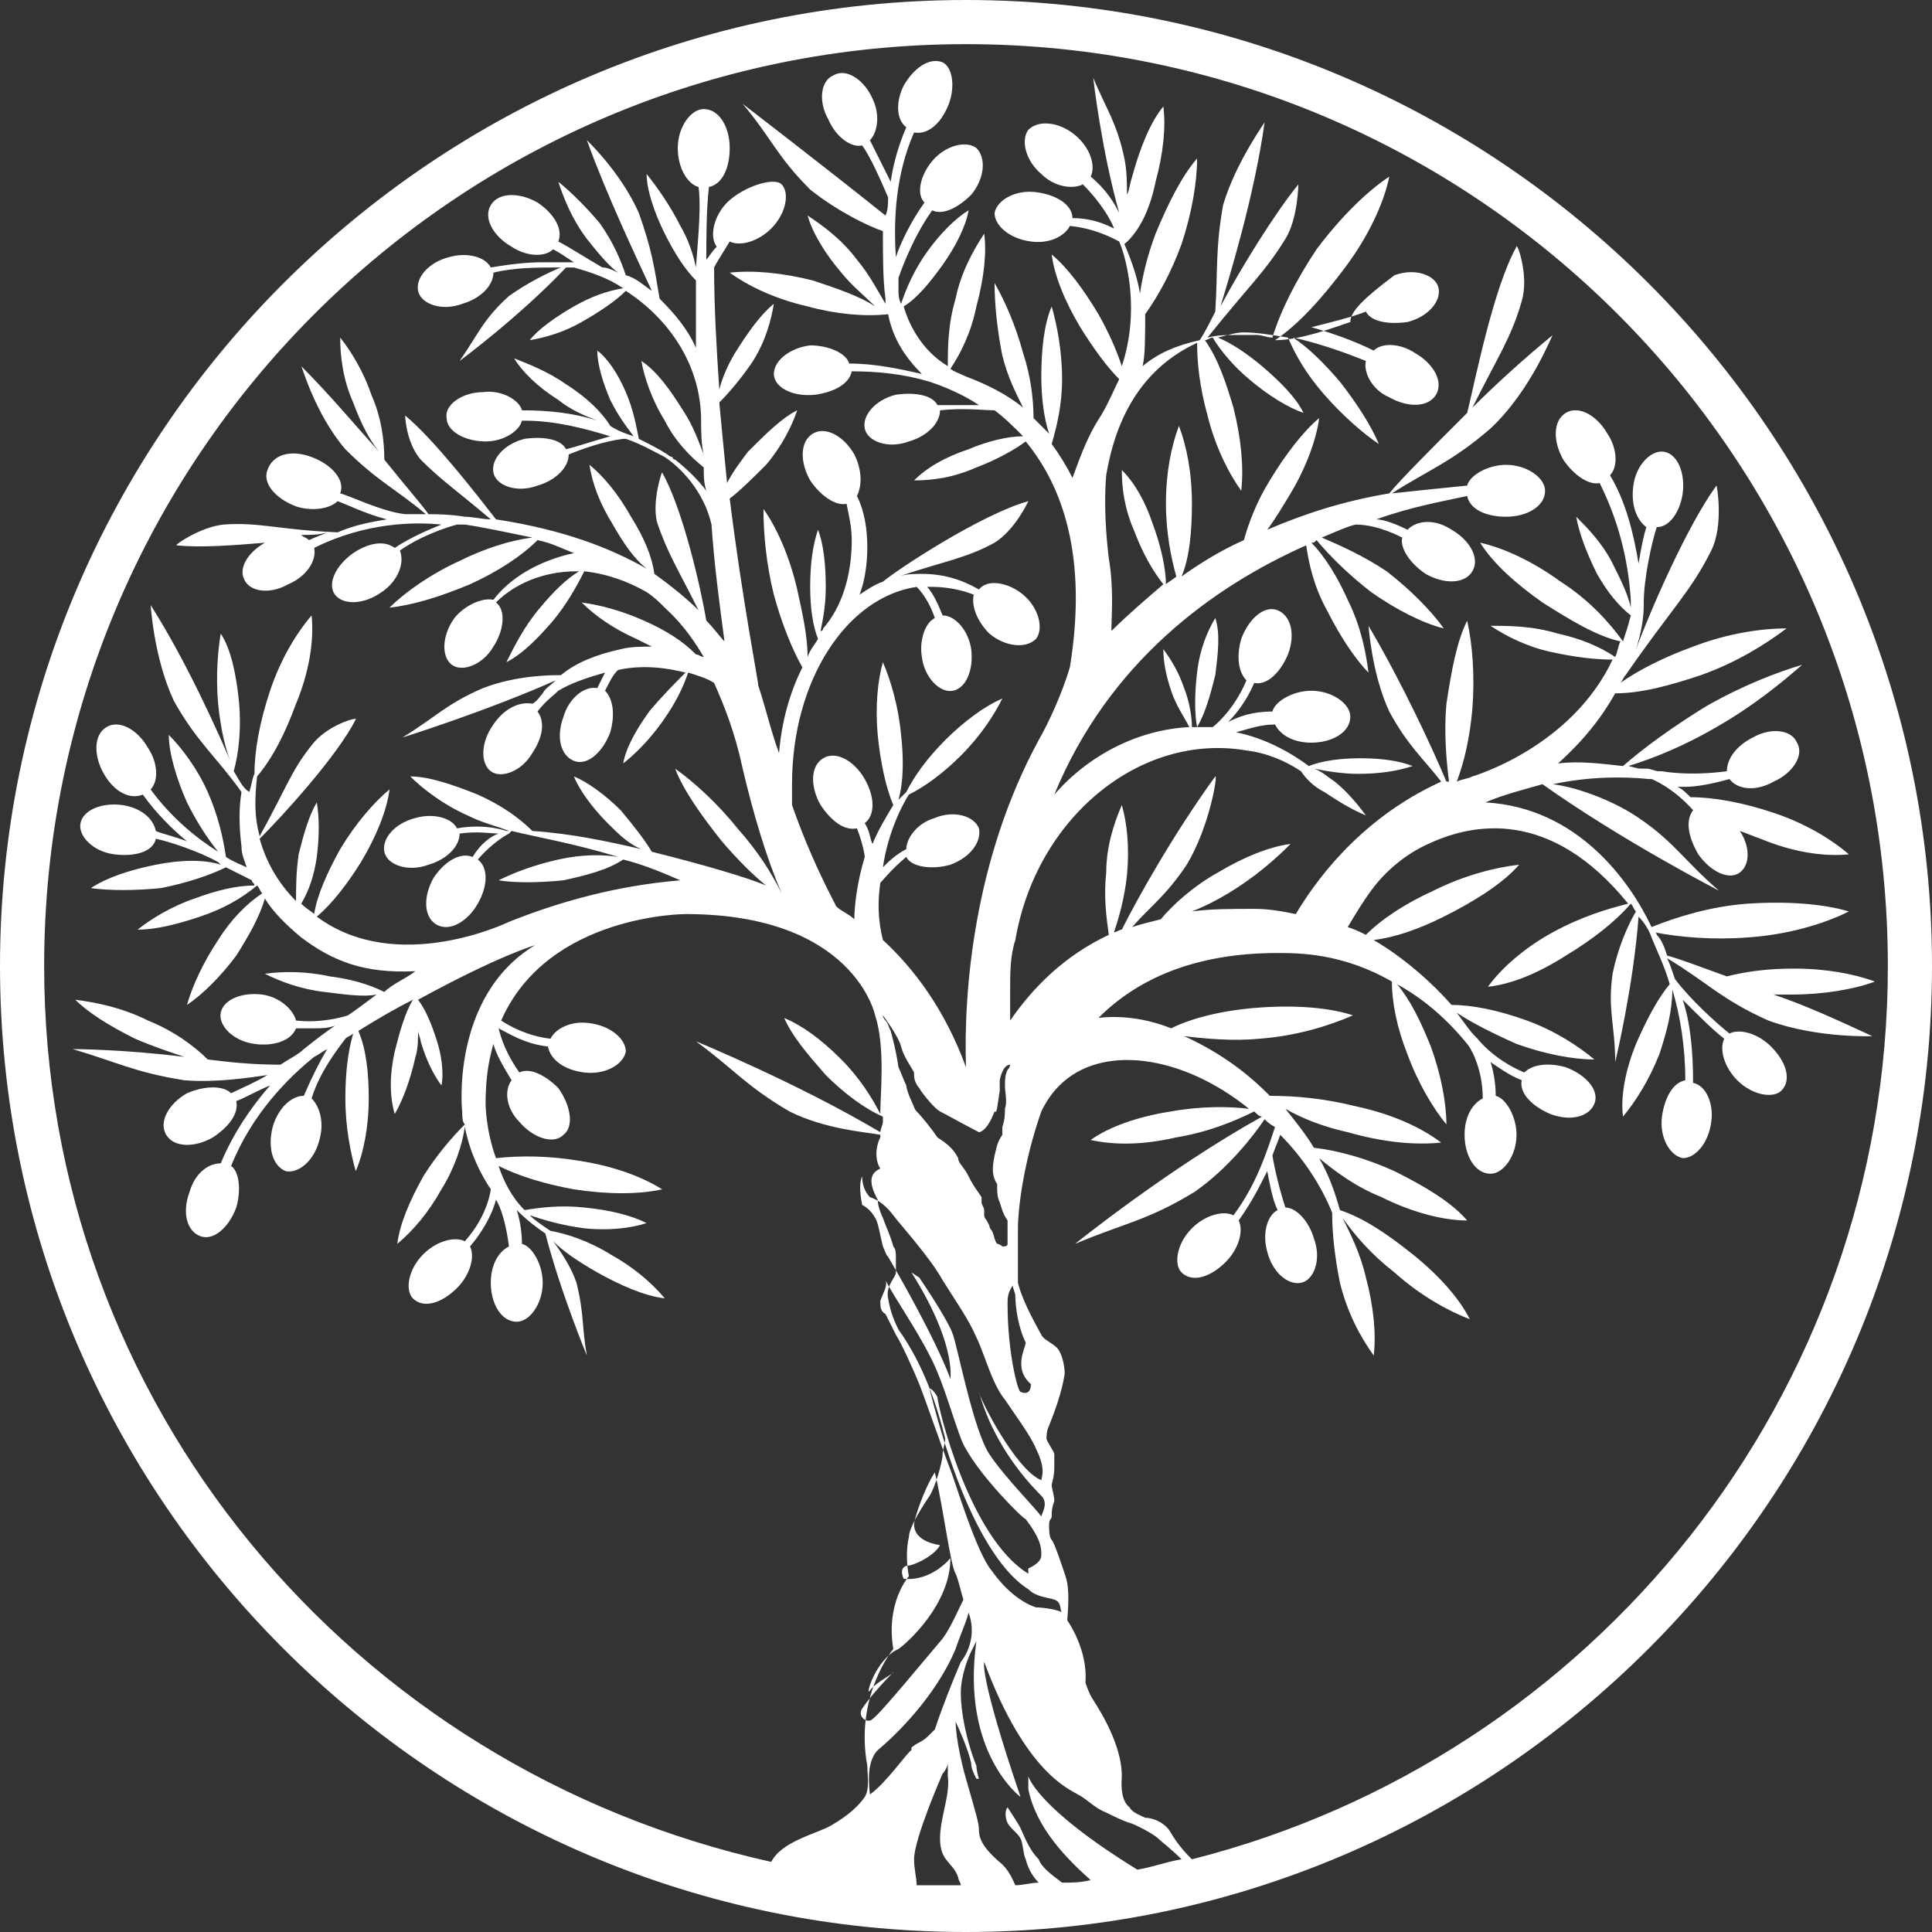 <svg width="100" height="100" viewBox="0 0 100 100" fill="none" xmlns="http://www.w3.org/2000/svg">
<rect x="0" y="0" width="100" height="100" fill="#333333" stroke="none"/>
<path d="M16.936 27.554C16.667 27.688 16.263 27.823 15.995 27.957C15.86 27.823 15.726 27.823 15.591 27.688C16.129 27.688 16.532 27.688 16.936 27.554ZM61.694 96.237C61.425 95.968 61.022 95.564 60.618 94.892C60.349 94.355 59.677 94.086 59.274 94.086C59.005 93.952 58.602 93.817 58.468 93.548C57.93 93.145 58.065 92.07 58.065 91.936C58.065 90.054 56.586 88.038 56.452 87.769C56.317 87.5 56.183 87.097 56.183 87.097C56.317 85.35 55.242 83.871 55.242 83.871C55.376 82.258 55.242 81.855 55.108 81.452C54.973 81.048 54.57 79.839 54.435 79.704C54.301 79.57 54.301 79.167 54.301 78.898C54.301 78.629 54.435 78.629 54.435 78.495C54.435 78.226 54.435 78.091 54.57 77.688C54.57 77.419 54.435 77.016 54.435 76.882C54.435 76.747 54.57 76.478 54.57 75.941C54.57 75.672 54.57 75.403 54.57 75.269C54.57 75.134 54.167 74.597 54.167 74.462C54.167 74.328 54.167 74.059 54.301 73.79C54.57 73.118 54.973 72.043 55.108 71.102C55.108 70.699 54.973 70.027 54.704 69.758C54.435 69.489 54.032 69.355 53.898 69.086C53.763 68.817 52.957 67.473 52.688 66.398V66.263C52.688 65.86 52.688 65.188 52.688 65.054C52.688 64.919 52.688 64.247 52.688 64.247C52.688 64.247 52.688 63.978 52.688 63.575C52.688 62.634 52.957 60.215 53.898 57.527C54.167 56.989 54.435 56.586 54.839 56.183C56.989 54.032 61.156 54.57 64.65 57.392C63.575 57.258 62.097 57.258 60.618 57.527C58.871 57.796 57.392 58.333 56.452 59.005C57.661 59.274 59.14 59.274 60.887 58.871C62.5 58.602 63.844 58.065 64.919 57.527C65.054 57.661 65.188 57.796 65.323 57.796C60.484 60.484 55.645 64.382 55.645 64.382C58.199 63.306 59.409 63.172 61.828 61.694C63.575 60.484 64.919 58.737 65.457 57.93C65.591 58.065 65.726 58.199 65.995 58.333C65.591 59.543 65.054 61.29 63.844 62.903C63.306 62.634 62.366 62.903 61.694 63.575C60.887 64.382 60.753 65.457 61.156 65.86C61.694 66.398 62.634 66.129 63.441 65.323C64.113 64.65 64.382 63.71 64.113 63.172C64.785 62.231 65.188 61.425 65.591 60.618C65.726 61.29 65.86 62.097 66.129 62.634C65.591 62.903 65.323 63.844 65.591 64.785C65.86 65.86 66.667 66.532 67.339 66.398C68.011 66.263 68.414 65.188 68.011 64.113C67.742 63.172 67.07 62.5 66.532 62.5C66.263 61.694 65.995 60.618 65.86 59.812C65.995 59.409 66.129 59.14 66.263 58.737C67.473 59.946 68.414 61.425 68.952 62.769C68.952 63.844 69.086 65.054 69.355 66.398C69.758 68.011 70.43 69.22 71.102 70.161C71.237 69.086 71.102 67.608 70.699 66.129C70.43 64.919 69.892 63.844 69.489 63.038C70.161 63.978 70.968 64.919 72.177 65.86C73.522 67.07 75 67.876 76.075 68.28C75.538 67.204 74.462 65.995 73.118 64.919C71.774 63.844 70.564 63.038 69.355 62.634C69.086 61.694 68.817 60.887 68.28 59.946C69.086 60.618 70.161 61.425 71.505 61.962C73.118 62.769 74.731 63.172 75.941 63.172C75.134 62.231 73.79 61.425 72.177 60.618C70.699 59.946 69.22 59.543 68.011 59.409C67.608 58.737 67.07 58.065 66.532 57.392C67.473 57.93 68.548 58.333 69.758 58.602C71.64 59.14 73.253 59.274 74.597 59.14C73.522 58.333 72.043 57.661 70.161 57.258C68.548 56.855 67.07 56.72 65.726 56.72L65.591 56.586C64.247 55.242 62.769 54.301 61.29 53.629C62.366 53.763 63.844 53.898 65.188 53.763C67.07 53.629 68.817 53.091 70.027 52.554C68.817 52.151 67.07 52.016 65.188 52.151C63.306 52.285 61.694 52.688 60.618 53.226C59.274 52.688 57.93 52.554 56.855 52.688C58.871 50.672 61.828 49.328 66.129 49.328C67.204 49.328 69.489 49.328 72.043 50.806C72.043 51.882 72.312 53.226 72.85 54.57C73.387 56.048 74.194 57.392 74.866 58.199C74.866 57.124 74.597 55.645 74.059 54.167C73.522 52.823 72.984 51.747 72.312 50.941C73.522 51.613 74.731 52.554 75.941 54.032C76.075 54.167 76.747 55.242 76.747 56.855C76.21 57.124 75.806 57.796 75.806 58.737C75.806 59.812 76.344 60.753 77.15 60.753C77.823 60.753 78.495 59.812 78.495 58.737C78.495 57.796 77.957 56.855 77.419 56.72C77.419 56.048 77.285 55.376 77.15 54.973C77.554 55.242 78.091 55.645 78.763 55.914C78.629 56.586 79.301 57.258 80.242 57.661C81.317 58.065 82.258 57.796 82.527 57.124C82.796 56.452 82.124 55.645 81.048 55.242C80.108 54.973 79.301 55.108 78.898 55.511C77.285 54.839 76.478 53.763 76.478 53.763C76.478 53.763 76.478 53.763 76.344 53.629C76.075 53.36 75.806 52.957 75.403 52.419C76.21 52.957 77.285 53.495 78.495 54.032C79.973 54.57 81.452 54.839 82.527 54.839C81.72 54.167 80.511 53.36 79.032 52.823C77.554 52.285 76.21 52.016 75.134 52.016C74.194 50.941 72.715 49.597 71.102 48.656C72.177 48.522 73.387 48.118 74.731 47.446C76.344 46.64 77.823 45.699 78.629 44.758C77.419 44.892 75.806 45.296 74.194 46.102C72.715 46.774 71.505 47.581 70.699 48.387C70.43 48.253 70.161 48.118 69.758 47.984C70.161 47.312 70.564 46.64 70.968 46.102C71.64 45.161 72.715 44.22 73.925 43.683C76.21 42.608 80.242 41.801 84.274 46.774C83.199 47.043 81.855 47.446 80.376 48.253C78.898 49.059 77.688 50.134 77.016 51.075C78.226 50.941 79.57 50.403 81.048 49.462C82.392 48.656 83.602 47.715 84.409 46.774C84.543 46.909 84.543 47.043 84.677 47.177C84.274 47.849 83.737 49.059 83.468 50.403C83.199 52.285 83.602 53.091 83.602 54.973C83.602 54.973 84.543 51.075 84.812 47.446C85.081 47.715 85.35 48.118 85.484 48.522C85.753 49.194 86.156 50 86.425 50.941C85.753 51.747 85.215 52.823 84.677 54.032C84.14 55.376 83.871 56.72 84.005 57.796C84.677 56.989 85.35 55.914 85.887 54.57C86.29 53.36 86.559 52.285 86.559 51.21C86.962 52.554 87.231 54.167 87.231 55.914C86.559 56.048 86.156 56.855 86.022 57.796C85.887 58.871 86.425 59.812 87.097 59.946C87.769 59.946 88.441 59.14 88.575 58.065C88.71 57.124 88.306 56.183 87.634 56.048C87.634 54.435 87.5 52.957 87.097 51.747C87.903 52.554 88.71 53.36 89.247 53.763C88.978 54.301 89.247 55.242 89.919 55.914C90.726 56.72 91.801 56.855 92.204 56.452C92.742 55.914 92.473 54.973 91.667 54.167C90.995 53.495 90.054 53.226 89.516 53.495C88.844 52.957 87.5 51.747 86.694 50.672C86.559 50.269 86.425 49.866 86.29 49.597C88.306 50.806 89.113 51.747 91.532 52.823C94.086 53.763 97.043 53.629 96.909 53.629C95.161 52.823 93.414 52.016 91.801 51.478C92.07 51.478 92.473 51.478 92.742 51.478C94.355 51.478 95.968 51.21 97.043 50.806C95.968 50.403 94.489 50.134 92.876 50.134C91.532 50.134 90.457 50.269 89.382 50.538C87.903 50 86.828 49.597 86.29 49.462C86.156 49.059 86.022 48.656 85.753 48.387C85.753 48.387 85.753 48.253 85.618 48.253C86.962 48.522 88.71 48.656 90.457 48.522C92.473 48.387 94.355 47.849 95.699 47.177C94.355 46.774 92.473 46.64 90.457 46.774C88.575 46.909 86.828 47.446 85.484 47.984C84.409 45.699 81.72 41.801 76.882 41.532C77.823 41.129 78.898 40.86 79.839 40.591C84.005 43.548 88.978 46.102 88.978 46.102C87.097 44.489 86.559 43.414 84.409 42.07C83.064 41.263 81.452 40.726 80.376 40.591C82.258 40.188 84.005 40.188 85.35 40.323C85.35 40.323 85.35 40.323 85.484 40.323C85.484 40.323 86.559 40.726 87.634 41.935C87.231 42.473 87.366 43.28 87.903 44.22C88.575 45.161 89.516 45.565 90.054 45.161C90.591 44.758 90.591 43.817 90.054 43.011C90.457 43.145 90.726 43.28 91.129 43.414C92.742 44.086 94.355 44.355 95.699 44.22C94.758 43.414 93.414 42.608 91.801 42.07C90.188 41.532 88.71 41.263 87.5 41.263C87.231 40.995 87.097 40.86 86.828 40.726C86.962 40.726 87.097 40.726 87.231 40.726C87.769 40.726 88.575 40.591 89.516 40.323C89.919 40.86 90.86 40.995 91.801 40.457C92.742 40.054 93.414 39.113 93.011 38.441C92.742 37.769 91.667 37.634 90.726 38.172C89.919 38.575 89.382 39.247 89.382 39.919C87.366 40.188 86.022 39.919 86.022 39.919H85.887C85.618 39.919 85.484 39.785 85.215 39.785C85.215 39.785 85.215 39.785 85.081 39.785C85.081 39.785 85.081 39.785 84.946 39.785C84.677 39.785 84.409 39.651 84.274 39.651C85.618 39.247 87.231 38.575 88.844 37.634C90.726 36.559 92.204 35.349 93.28 34.409C91.936 34.812 90.188 35.484 88.306 36.559C86.559 37.634 85.081 38.71 84.005 39.651C82.796 39.516 81.72 39.382 80.645 39.516C81.989 38.306 82.93 37.097 83.602 35.887C84.946 35.887 86.425 35.484 88.038 34.946C89.919 34.274 91.398 33.333 92.473 32.527C91.129 32.527 89.382 32.796 87.634 33.468C86.156 34.005 84.812 34.677 83.871 35.349C84.005 35.215 84.005 35.081 84.14 34.946C86.559 31.452 87.5 30.645 88.575 28.495C89.247 27.151 88.844 25 88.844 25.134C87.366 27.151 85.484 31.452 84.677 33.602C84.946 32.796 85.081 31.989 85.081 31.317C85.081 31.317 85.081 31.317 85.081 31.183C85.081 29.973 85.484 28.091 85.753 27.285C86.425 27.285 86.962 26.479 87.097 25.538C87.231 24.462 86.828 23.521 86.156 23.387C85.484 23.253 84.677 24.059 84.543 25.134C84.409 26.075 84.677 26.882 85.215 27.285C85.081 27.688 84.946 28.36 84.812 29.167C84.543 27.554 84.14 25.941 83.333 24.597C83.737 24.194 83.737 23.253 83.199 22.446C82.661 21.505 81.72 20.968 81.048 21.371C80.376 21.774 80.376 22.849 80.914 23.79C81.452 24.597 82.258 25.134 82.796 25C83.737 26.882 84.274 28.898 84.409 31.048V31.183C84.409 31.317 84.409 31.317 84.409 31.452C84.274 30.78 83.871 29.973 83.468 29.167C82.93 28.091 82.124 27.285 81.586 26.747C81.72 27.554 82.124 28.629 82.661 29.704C83.199 30.645 83.737 31.317 84.409 31.855C84.274 32.392 84.14 32.796 84.005 33.199C83.333 32.258 82.258 31.048 80.78 30.108C79.301 29.032 77.823 28.36 76.613 28.091C77.285 29.167 78.495 30.242 79.839 31.183C81.317 32.124 82.661 32.93 83.871 33.199C83.737 33.468 83.737 33.737 83.602 34.005C82.796 33.468 81.855 33.065 80.645 32.796C79.301 32.392 78.091 32.392 77.15 32.392C77.957 32.93 79.032 33.468 80.242 33.737C81.452 34.005 82.527 34.14 83.468 34.14C81.317 38.71 76.21 40.188 76.21 40.188C75.941 40.323 75.672 40.323 75.403 40.457C75.806 39.382 76.075 38.172 76.21 36.694C76.344 34.946 76.21 33.333 75.941 32.124C75.403 33.199 75.134 34.677 74.866 36.425C74.731 37.903 74.866 39.382 75 40.457H74.866C74.194 38.844 72.581 35.349 70.833 32.392C70.833 32.258 70.968 34.812 71.909 36.828C72.85 38.575 73.656 39.247 74.597 40.457C70.161 42.473 67.876 45.968 67.07 47.312C66.398 47.177 65.726 47.043 64.919 47.043C63.71 47.043 62.634 47.043 61.694 47.177C62.366 46.909 62.903 46.64 63.575 46.237C64.919 45.43 65.995 44.489 66.801 43.683C65.726 43.817 64.382 44.355 63.038 45.161C61.828 45.833 60.753 46.774 60.081 47.581C59.543 47.715 59.005 47.849 58.602 47.984C59.543 46.909 60.349 46.371 61.425 44.758C62.634 42.742 63.038 40.054 62.903 40.188C60.753 43.145 58.871 46.505 58.065 48.118C57.93 48.118 57.796 48.253 57.661 48.253C57.93 47.446 58.199 46.505 58.333 45.296C58.468 43.817 58.333 42.608 58.065 41.667C57.661 42.608 57.258 43.817 57.258 45.161C57.124 46.371 57.258 47.446 57.392 48.387C55.108 49.462 53.495 51.075 52.285 52.823C52.285 52.285 52.285 51.747 52.285 51.21C52.285 50.403 52.285 49.462 52.554 48.656C53.629 42.339 59.005 37.903 64.516 38.844C65.591 38.978 66.532 39.382 67.339 39.919C67.608 40.323 68.011 40.726 68.548 40.995C69.355 41.532 70.027 41.935 70.699 42.204C70.296 41.667 69.758 40.995 69.086 40.457C68.683 40.188 68.414 39.919 68.011 39.785C68.683 39.919 69.489 40.054 70.296 40.054C71.371 40.054 72.312 39.919 73.118 39.651C72.446 39.382 71.505 39.247 70.43 39.247C69.355 39.247 68.414 39.382 67.742 39.651C66.667 38.844 65.323 38.172 63.978 37.903C64.516 37.769 65.188 37.5 65.995 37.5C66.263 38.038 66.936 38.441 67.876 38.441C68.952 38.441 69.892 37.903 69.892 37.097C69.892 36.425 68.952 35.753 67.876 35.753C66.936 35.753 65.995 36.29 65.86 36.828C64.785 36.828 64.113 37.097 63.575 37.366C63.978 36.962 64.516 36.29 64.919 35.349C65.591 35.484 66.263 34.812 66.667 33.871C67.07 32.796 66.801 31.855 66.129 31.586C65.457 31.317 64.65 31.989 64.247 33.065C63.978 34.005 64.113 34.812 64.516 35.215C63.844 36.828 62.769 37.634 62.769 37.634C62.5 37.634 62.231 37.634 61.962 37.634C62.366 36.962 62.634 36.022 62.903 34.946C63.038 33.871 63.172 32.796 62.903 31.989C62.5 32.661 62.097 33.602 61.962 34.812C61.828 35.887 61.828 36.962 61.962 37.634C61.828 37.634 61.828 37.634 61.694 37.634C61.694 37.097 61.559 36.29 61.29 35.618C61.022 34.812 60.618 34.14 60.215 33.602C60.215 34.274 60.349 34.946 60.618 35.753C60.887 36.559 61.29 37.097 61.559 37.634C58.871 37.769 56.317 39.113 54.57 41.129C57.392 34.274 62.769 30.376 67.608 28.226C67.742 29.167 68.011 30.376 68.683 31.586C69.355 32.93 70.161 34.14 70.833 34.812C70.699 33.737 70.43 32.392 69.758 31.048C69.22 29.839 68.548 28.763 67.876 28.091C68.011 28.091 68.011 28.091 68.145 27.957C68.817 28.763 69.758 29.704 70.968 30.645C72.312 31.586 73.656 32.258 74.731 32.527C74.059 31.586 72.984 30.511 71.774 29.57C70.564 28.763 69.355 28.226 68.414 27.823C69.086 27.554 69.624 27.285 70.161 27.151C70.699 27.151 71.505 27.285 72.581 27.823C72.446 28.36 72.984 29.167 73.79 29.704C74.731 30.242 75.806 30.242 76.21 29.57C76.613 28.898 76.075 27.957 75.134 27.419C74.328 26.882 73.387 26.882 72.85 27.419C72.312 27.151 71.64 26.882 71.237 26.882C73.118 26.21 74.731 25.941 75.941 25.672C76.075 26.344 76.882 26.747 77.957 26.747C79.032 26.747 79.973 26.21 79.973 25.403C79.973 24.731 79.032 24.059 77.957 24.059C77.016 24.059 76.075 24.597 75.941 25.134C74.597 25.269 73.253 25.403 72.043 25.538C73.925 24.328 75.134 23.925 77.15 22.177C79.301 20.161 80.376 17.204 80.376 17.339C78.898 18.548 77.419 19.892 76.21 21.102C77.554 18.414 78.226 17.473 78.763 15.591C79.167 14.247 78.495 12.5 78.495 12.769C77.285 14.919 76.344 19.758 75.941 21.371C74.059 23.253 72.446 24.866 71.909 25.538C69.489 25.941 67.473 26.613 65.591 27.419C65.995 26.882 66.398 26.21 66.801 25.538C67.608 24.194 68.145 22.715 68.28 21.64C67.473 22.312 66.532 23.521 65.726 24.866C65.054 25.941 64.65 27.016 64.382 27.957C63.172 28.495 62.097 29.167 61.156 29.839C61.559 28.898 61.694 27.554 61.694 26.075C61.694 24.462 61.425 23.118 61.022 22.043C60.618 23.118 60.349 24.462 60.349 26.075C60.349 27.554 60.618 28.898 60.887 29.839C60.753 29.973 60.484 30.108 60.349 30.242C60.349 29.436 60.081 28.226 59.677 27.151C59.274 25.941 58.737 25 58.065 24.328C58.065 25.269 58.199 26.344 58.737 27.554C59.14 28.629 59.677 29.57 60.215 30.242C59.274 31.048 58.333 31.855 57.527 32.661C57.527 31.855 57.661 30.511 57.392 28.898C57.258 27.823 57.124 26.075 57.258 24.597C57.93 20.564 59.946 18.683 61.962 17.742C61.962 18.817 62.097 20.027 62.5 21.505C62.903 23.118 63.575 24.462 64.247 25.403C64.382 24.194 64.247 22.715 63.844 21.102C63.441 19.758 63.038 18.548 62.366 17.608C62.5 17.608 62.634 17.473 62.769 17.473C63.172 18.145 63.844 18.952 64.65 19.624C65.591 20.43 66.667 21.102 67.473 21.371C67.07 20.564 66.263 19.758 65.323 18.952C64.516 18.28 63.71 17.742 63.038 17.473C63.575 17.339 63.978 17.204 64.382 17.204C65.054 17.204 65.86 17.339 66.667 17.473C67.07 18.414 67.608 19.355 68.548 20.43C69.489 21.505 70.564 22.446 71.371 22.984C70.968 22.043 70.296 20.968 69.355 19.758C68.548 18.817 67.742 18.011 66.936 17.473C68.145 17.742 69.355 18.145 70.699 18.683C70.564 19.22 70.968 20.161 71.909 20.564C72.85 21.102 73.925 21.102 74.328 20.43C74.731 19.758 74.194 18.817 73.253 18.28C72.446 17.742 71.505 17.742 71.102 18.145C70.027 17.608 68.817 17.204 67.876 16.936C68.952 16.667 70.027 16.398 70.699 16.129C70.968 16.667 71.909 16.801 72.85 16.667C73.925 16.398 74.597 15.591 74.462 14.919C74.328 14.247 73.253 13.844 72.177 14.247C70.564 15.457 69.892 16.129 69.892 16.667C69.086 16.936 67.339 17.608 65.995 17.608C67.204 16.801 68.414 15.457 69.624 13.844C70.833 12.231 71.64 10.484 71.909 9.14C70.699 9.946 69.355 11.29 68.145 12.903C67.07 14.516 66.263 16.129 65.86 17.473C65.591 17.473 65.323 17.339 65.054 17.339C64.919 17.339 64.785 17.339 64.65 17.339C64.382 17.339 64.247 17.339 63.978 17.339C63.441 17.339 63.038 17.339 62.5 17.473C64.65 14.785 65.457 14.113 66.532 12.366C67.204 11.29 67.204 9.409 67.204 9.543C65.995 11.021 64.247 13.844 63.172 15.86C63.575 14.516 64.919 10.215 65.457 6.317C65.591 6.183 63.978 8.333 63.306 10.618C62.903 12.903 63.038 13.979 62.903 16.129C62.634 16.667 62.366 17.204 62.097 17.608C60.887 17.876 59.946 18.28 59.14 18.952C59.274 18.414 59.274 17.473 59.274 16.263C59.946 15.323 60.618 14.113 61.156 12.634C61.694 11.021 61.962 9.409 61.962 8.199C61.156 9.14 60.484 10.484 59.812 12.097C59.409 13.172 59.14 14.247 59.005 15.188C58.871 14.382 58.602 13.575 58.199 12.634C59.005 11.962 59.543 10.753 59.812 9.409C60.215 7.93 60.349 6.586 60.215 5.511C59.543 6.317 59.005 7.661 58.602 9.14C58.468 9.543 58.468 9.812 58.333 10.081C58.333 9.543 58.333 8.871 58.199 8.199C57.796 6.317 57.258 5.645 56.586 4.032C56.586 4.032 56.989 7.661 57.93 11.021C57.661 10.484 57.258 9.812 56.452 9.14C56.72 8.602 56.452 7.661 55.645 6.989C54.839 6.317 53.763 6.183 53.226 6.72C52.823 7.258 53.091 8.333 53.898 9.005C54.57 9.677 55.511 9.812 56.048 9.543C56.989 10.484 57.527 11.425 57.661 11.828C57.124 11.559 56.452 11.29 55.511 11.29C55.511 10.618 54.704 10.081 53.629 9.946C52.554 9.812 51.613 10.35 51.478 11.021C51.478 11.694 52.285 12.366 53.36 12.5C54.301 12.634 55.108 12.231 55.376 11.694C56.72 11.828 57.661 12.366 57.93 12.5C58.333 13.441 59.005 16.129 58.065 18.952C57.796 18.145 57.392 17.204 56.855 16.263C56.048 14.919 55.242 13.844 54.435 13.172C54.57 14.247 55.108 15.591 55.914 16.936C56.586 18.011 57.258 18.952 57.93 19.624C57.661 20.161 57.392 20.833 56.989 21.505C56.183 22.715 55.78 24.059 55.511 24.731C55.242 24.194 54.839 23.521 54.435 22.984C54.704 22.043 54.973 20.968 54.973 19.624C54.973 18.145 54.704 16.801 54.435 15.86C54.032 16.801 53.898 18.145 53.898 19.489C53.898 20.564 54.032 21.64 54.301 22.446C54.032 22.177 53.763 21.909 53.495 21.64C53.495 20.699 53.36 19.489 52.957 18.28C52.554 16.801 52.016 15.591 51.478 14.65C51.478 15.726 51.613 17.07 51.882 18.414C52.151 19.489 52.554 20.296 52.957 21.102C52.151 20.43 51.075 19.892 50 19.489C49.731 19.355 49.328 19.22 49.194 19.086C49.731 18.28 50.269 17.204 50.538 15.86C50.941 14.382 51.075 13.038 50.941 12.097C50.403 12.903 49.731 14.113 49.462 15.457C49.059 16.801 49.059 18.011 49.059 18.952C47.715 18.145 47.043 16.801 46.774 15.86C47.446 15.457 48.118 14.65 48.79 13.71C49.462 12.769 50 11.694 50.134 10.887C49.462 11.29 48.656 12.097 47.984 13.038C47.312 13.979 46.909 14.919 46.64 15.726C46.505 15.457 46.505 15.188 46.505 15.054C46.505 15.054 46.505 15.054 46.505 14.919C46.505 14.785 46.505 14.516 46.505 14.382C46.505 14.382 47.177 12.366 48.253 10.887C48.79 11.156 49.597 10.753 50.269 10.081C50.941 9.274 51.075 8.199 50.538 7.661C50 7.258 48.925 7.527 48.253 8.333C47.581 9.14 47.446 10.081 47.849 10.484C47.177 11.425 46.64 12.5 46.371 13.306C46.237 11.29 46.371 9.005 47.312 6.855C47.984 6.989 48.656 6.452 49.059 5.511C49.462 4.57 49.328 3.495 48.79 3.226C48.118 2.957 47.312 3.495 46.774 4.435C46.371 5.242 46.371 6.183 46.909 6.586C46.505 7.527 46.237 8.468 46.102 9.409C45.699 8.602 45.296 7.796 45.027 7.258C45.43 6.855 45.565 5.914 45.161 5.108C44.758 4.167 43.817 3.495 43.145 3.898C42.473 4.167 42.339 5.242 42.876 6.183C43.28 7.124 44.086 7.661 44.624 7.527C45.027 8.065 45.565 9.274 45.968 10.215C45.968 10.484 45.968 10.887 45.833 11.156C42.473 8.468 38.441 5.376 38.441 5.376C39.919 7.124 40.188 8.065 41.935 9.812C43.28 10.887 44.892 11.694 45.699 11.962C45.699 13.306 45.699 14.516 45.833 15.457C45.833 15.457 45.833 15.457 45.833 15.591V15.726C45.43 15.054 45.027 14.247 44.355 13.441C43.548 12.366 42.608 11.694 41.801 11.156C42.07 12.097 42.742 13.172 43.548 14.113C44.086 14.785 44.758 15.323 45.296 15.86C44.489 15.323 43.28 14.919 42.07 14.516C40.457 14.113 38.978 13.979 37.769 14.113C38.71 14.785 40.054 15.457 41.801 15.86C43.28 16.263 44.758 16.398 45.968 16.263C46.237 17.608 46.909 18.548 47.715 19.355C46.505 19.086 45.296 18.817 43.952 18.817C43.817 18.28 42.876 17.876 41.935 17.876C40.86 18.011 40.054 18.683 40.054 19.355C40.054 20.027 40.995 20.564 42.204 20.43C43.145 20.296 43.952 19.892 44.086 19.22C45.43 19.22 46.774 19.355 48.118 19.758C48.925 20.027 49.866 20.43 50.672 20.968C50 20.968 49.328 20.968 48.522 20.968C48.253 20.43 47.312 20.296 46.371 20.43C45.296 20.699 44.624 21.505 44.758 22.177C44.892 22.849 45.968 23.253 47.043 22.849C47.984 22.581 48.656 21.909 48.656 21.237C49.866 21.102 50.941 21.237 51.478 21.237C52.016 21.64 52.419 22.043 52.957 22.581C52.151 22.581 51.075 22.849 50.134 23.253C48.925 23.656 47.984 24.194 47.312 24.866C48.253 24.866 49.328 24.731 50.538 24.194C51.613 23.79 52.554 23.253 53.091 22.849C54.973 25.134 56.317 28.763 55.376 34.543C54.973 35.887 54.301 37.366 53.763 38.306C50.403 44.489 49.866 51.344 50 55.242C48.925 52.285 47.312 50.134 45.699 48.656C45.43 47.581 45.43 46.64 45.565 45.699C45.699 45.565 46.102 45.027 46.909 44.355C47.177 44.892 48.253 45.027 49.194 44.758C50.269 44.355 50.806 43.548 50.672 42.876C50.403 42.204 49.328 41.935 48.387 42.339C47.446 42.608 46.909 43.414 46.909 43.952C46.371 44.22 45.968 44.624 45.699 44.892C45.968 43.011 46.774 41.532 47.043 41.129C47.849 40.726 48.79 40.054 49.731 39.113C50.806 38.038 51.478 36.962 51.882 36.156C50.941 36.559 49.866 37.366 48.925 38.306C47.984 39.247 47.312 40.188 46.909 40.995C46.774 41.129 46.64 41.263 46.505 41.398C46.774 40.457 46.774 39.247 46.64 38.038C46.505 36.559 46.102 35.215 45.699 34.274C45.43 35.215 45.296 36.559 45.43 38.038C45.565 39.382 45.833 40.726 46.237 41.667C45.833 42.339 45.43 43.011 45.161 43.683C45.027 43.414 45.027 43.011 44.758 42.608C45.296 42.204 45.296 41.263 44.758 40.323C44.22 39.382 43.28 38.844 42.608 39.247C41.935 39.651 41.935 40.726 42.473 41.667C43.011 42.473 43.683 43.011 44.355 42.876C44.624 43.548 44.758 44.22 44.758 44.355C44.355 45.699 44.22 46.909 44.22 47.581C43.952 47.312 43.548 47.177 43.28 46.909C42.876 46.102 41.935 44.355 40.995 41.667C40.995 41.398 40.995 40.995 40.995 40.591C40.995 35.215 43.817 30.914 47.446 30.376C47.715 30.645 48.118 31.183 48.387 31.989C47.849 32.258 47.581 33.199 47.715 34.005C47.849 35.081 48.656 35.887 49.328 35.753C50 35.618 50.403 34.677 50.269 33.602C50.134 32.661 49.462 31.855 48.79 31.855C48.522 31.183 48.253 30.645 47.984 30.376C48.118 30.376 48.118 30.376 48.253 30.376C48.925 30.376 49.731 30.511 50.403 30.78C50.269 31.317 50.538 32.124 51.21 32.796C52.016 33.468 53.091 33.602 53.629 33.065C54.032 32.527 53.763 31.452 52.957 30.78C52.151 30.108 51.075 29.973 50.672 30.511C49.731 29.973 48.79 29.704 47.715 29.704C47.312 29.704 46.909 29.704 46.505 29.839C48.925 29.032 50 28.898 51.478 28.091C52.554 27.419 53.226 25.941 53.226 25.941C50.806 26.613 46.505 29.436 45.699 30.108C45.296 30.242 44.892 30.511 44.489 30.78C44.758 30.108 44.892 29.167 44.892 28.36C44.892 27.419 44.758 26.479 44.355 25.672C44.624 25.134 44.624 24.328 44.22 23.521C43.683 22.581 42.742 22.043 42.07 22.446C41.398 22.849 41.398 23.925 41.935 24.866C42.473 25.672 43.28 26.21 43.817 26.075C43.952 26.747 44.086 27.285 44.086 27.957C44.086 29.839 43.548 31.452 42.608 32.527C42.608 32.527 42.608 32.661 42.473 32.661C42.608 31.989 42.742 31.317 42.742 30.376C42.742 29.167 42.608 28.091 42.339 27.419C42.07 28.226 41.935 29.167 41.935 30.376C41.935 31.452 42.07 32.392 42.339 33.065C42.204 33.333 41.935 33.602 41.801 34.005C41.801 32.93 41.532 31.72 41.263 30.511C40.86 28.763 40.188 27.285 39.516 26.344C39.516 27.554 39.651 29.167 40.054 30.78C40.457 32.258 40.995 33.602 41.532 34.543C40.86 35.887 40.457 37.366 40.323 38.978C39.919 37.903 39.651 36.694 39.247 35.484C39.247 35.215 38.441 31.183 37.769 25.806C38.306 25.403 38.978 24.731 39.651 24.059C40.457 23.118 40.995 22.043 41.263 21.237C40.457 21.64 39.651 22.446 38.71 23.387C38.306 23.925 37.903 24.462 37.634 25C37.5 23.656 37.366 22.312 37.231 20.833C37.769 20.296 38.441 19.489 38.978 18.683C39.651 17.608 39.919 16.532 40.054 15.726C39.382 16.263 38.71 17.204 38.038 18.28C37.634 18.952 37.366 19.624 37.231 20.161C37.097 18.145 36.962 15.995 36.962 13.844C37.097 13.575 37.366 13.172 37.769 12.5C38.306 12.769 39.247 12.5 39.919 11.828C40.726 11.021 40.86 9.946 40.457 9.543C40.054 9.14 38.441 9.677 37.634 10.484C36.962 11.156 36.694 12.231 37.097 12.769C36.828 13.038 36.694 13.306 36.559 13.441C36.559 12.231 36.559 10.887 36.694 9.677C37.366 9.543 37.769 8.737 37.769 7.661C37.769 6.586 37.231 5.645 36.425 5.645C35.753 5.645 35.081 6.586 35.081 7.661C35.081 8.737 35.618 9.543 36.156 9.677C36.29 10.618 36.156 12.097 36.022 13.844C35.887 13.172 35.618 12.366 35.215 11.694C34.677 10.618 34.005 9.677 33.468 9.005C33.468 9.812 33.871 11.021 34.409 12.097C34.946 13.172 35.484 13.979 36.022 14.516C36.022 15.591 36.022 16.801 36.022 18.011C35.618 17.07 34.946 16.263 34.14 15.457C33.871 13.844 33.737 12.903 33.065 11.021C32.124 8.871 30.242 7.124 30.376 7.258C31.452 10.215 32.93 13.306 33.737 15.054C33.333 14.785 32.93 14.382 32.392 14.247C32.124 13.441 31.72 12.5 31.048 11.559C30.376 10.753 29.57 9.946 28.898 9.409C29.167 10.215 29.57 11.29 30.376 12.366C30.914 13.038 31.452 13.71 31.989 14.113C31.72 13.979 31.452 13.844 31.183 13.844C30.242 13.306 29.436 12.769 28.898 12.5C29.167 11.828 28.629 11.021 27.823 10.484C26.882 9.946 25.806 9.946 25.403 10.618C25 11.29 25.538 12.231 26.479 12.769C27.285 13.306 28.226 13.306 28.629 12.903C28.898 13.038 29.301 13.306 29.704 13.575C29.301 13.575 28.898 13.575 28.495 13.575H28.36C28.226 13.575 28.226 13.575 28.091 13.575C27.151 13.575 26.21 13.71 25.403 13.844C25.134 13.306 24.194 13.038 23.253 13.306C22.177 13.575 21.505 14.382 21.64 15.054C21.774 15.726 22.849 16.129 23.925 15.726C24.866 15.457 25.538 14.785 25.538 14.113C26.613 13.844 27.823 13.844 29.032 13.844C28.36 14.113 27.285 14.65 26.344 15.323C25 16.532 24.731 17.339 23.79 18.683C23.79 18.683 26.882 16.398 29.301 13.844C29.436 13.844 29.57 13.844 29.704 13.844C30.645 14.113 31.452 14.382 32.258 14.919C31.452 15.054 30.645 15.323 29.704 15.86C28.763 16.398 27.823 17.07 27.419 17.608C28.226 17.473 29.167 17.204 30.108 16.667C31.048 16.129 31.855 15.591 32.392 15.054C34.677 16.532 36.29 18.952 36.29 21.774C36.29 22.312 36.29 22.984 36.425 23.521C36.156 22.849 35.887 22.043 35.349 21.237C34.677 20.161 34.005 19.22 33.199 18.683C33.333 19.489 33.737 20.699 34.409 21.774C34.946 22.849 35.753 23.656 36.425 24.194C36.425 24.597 36.425 25 36.559 25.403C36.156 24.866 35.618 24.328 34.946 23.79C34.946 23.79 34.812 23.79 34.812 23.656C34.677 23.656 34.543 23.521 34.543 23.521C34.14 23.253 33.602 22.984 33.065 22.715C32.93 22.043 32.796 21.237 32.392 20.296C31.989 19.355 31.452 18.548 30.914 18.145C30.914 18.817 31.183 19.758 31.586 20.699C31.989 21.505 32.392 22.043 32.796 22.581C32.392 22.446 31.989 22.312 31.586 22.043C31.183 21.371 30.376 20.564 29.301 19.892C28.36 19.22 27.285 18.817 26.613 18.548C27.016 19.22 27.823 20.027 28.898 20.699C29.57 21.237 30.242 21.505 30.914 21.774C29.704 21.371 28.36 21.237 27.016 21.237C26.882 20.699 25.941 20.161 25 20.296C23.925 20.296 22.984 20.968 23.118 21.64C23.118 22.312 24.059 22.849 25.134 22.849C26.075 22.849 26.882 22.312 27.016 21.774C27.016 21.774 27.016 21.774 27.151 21.774C28.763 21.774 30.242 22.177 31.586 22.581C30.645 22.849 29.839 23.118 29.301 23.253C29.032 22.715 28.091 22.581 27.151 22.715C26.075 22.984 25.403 23.79 25.538 24.462C25.672 25.134 26.747 25.538 27.823 25.134C28.763 24.866 29.436 24.194 29.436 23.521C30.108 23.253 31.183 22.849 32.258 22.715C32.258 22.715 32.258 22.715 32.392 22.715C33.199 22.984 33.871 23.387 34.409 23.656C35.215 24.194 36.425 25.403 36.828 27.151C36.962 29.167 37.231 31.183 37.5 33.199C37.231 32.93 36.962 32.527 36.559 32.124C36.29 30.511 35.349 26.344 34.274 24.462C34.274 24.328 33.737 25.941 34.005 27.016C34.543 28.629 35.081 29.436 36.156 31.586C35.618 31.048 34.812 30.376 33.871 29.704C33.737 28.763 33.333 27.823 32.661 26.747C31.989 25.538 31.183 24.597 30.511 24.059C30.645 25 31.048 26.075 31.72 27.151C32.258 28.091 32.796 28.898 33.468 29.436C31.586 28.36 29.167 27.419 25.672 26.882C24.731 25.672 22.446 22.715 20.968 21.505C20.968 21.371 20.968 22.849 21.774 23.79C22.849 24.866 23.656 25.403 25.403 26.882C25 26.882 24.462 26.747 24.059 26.747C24.059 26.747 23.387 26.613 22.177 26.613C21.909 26.21 20.968 25.134 19.892 23.79C19.892 22.849 19.758 21.64 19.22 20.43C18.817 19.22 18.145 18.145 17.608 17.473C17.608 18.414 17.742 19.624 18.28 20.833C18.683 21.909 19.086 22.715 19.624 23.387C18.414 22.043 17.07 20.43 15.591 18.952C15.591 18.817 16.263 21.371 17.876 23.253C19.489 24.866 20.43 25.269 22.043 26.613C21.774 26.613 21.371 26.613 21.102 26.613C21.102 26.613 21.102 26.613 20.968 26.613C19.758 26.479 18.145 25.672 17.608 25.538C17.876 24.866 17.204 24.059 16.129 23.656C15.054 23.253 14.113 23.521 13.844 24.328C13.575 25 14.247 25.806 15.323 26.21C16.129 26.479 17.07 26.344 17.473 25.941C17.876 26.075 18.952 26.613 20.027 26.882C19.22 27.016 18.414 27.151 17.473 27.554C14.382 27.419 13.441 27.016 11.559 27.151C10.35 27.285 9.005 28.226 9.14 28.226C10.35 28.36 12.097 28.226 13.71 28.091C12.769 28.629 12.366 29.436 12.634 29.973C12.903 30.645 13.979 30.78 14.919 30.242C15.86 29.839 16.398 29.032 16.263 28.36C18.952 27.016 21.505 27.016 22.849 27.151C22.177 27.419 21.237 27.823 20.43 28.36C19.892 27.957 19.086 28.091 18.28 28.629C17.339 29.301 16.936 30.242 17.339 30.78C17.742 31.317 18.817 31.317 19.758 30.645C20.564 30.108 20.968 29.167 20.699 28.495C22.043 27.554 23.656 27.151 23.656 27.151C23.656 27.151 23.656 27.151 23.79 27.151H23.925H24.059C25 27.285 26.21 27.554 27.554 27.823C26.479 27.957 25.134 28.36 23.79 29.032C22.312 29.704 20.968 30.645 20.161 31.452C21.371 31.317 22.715 30.914 24.328 30.242C25.806 29.57 27.016 28.763 27.823 27.957C28.495 28.091 29.032 28.36 29.704 28.629C27.823 29.032 26.344 29.973 25.538 31.048C25 30.914 24.059 31.317 23.521 31.989C22.849 32.93 22.849 34.005 23.387 34.409C23.925 34.812 25 34.409 25.538 33.468C26.075 32.661 26.21 31.586 25.672 31.183C26.613 30.242 28.091 29.57 29.839 29.57H29.973C29.301 29.973 28.629 30.645 27.957 31.452C27.151 32.392 26.613 33.468 26.21 34.274C27.016 33.871 27.823 33.065 28.629 32.124C29.301 31.317 29.839 30.376 30.242 29.57C31.452 29.704 32.527 30.108 33.468 30.645C33.871 30.914 34.14 31.183 34.409 31.452C34.677 31.72 35.484 32.392 36.425 34.005C36.29 34.005 36.156 33.871 36.022 33.871C35.349 33.199 34.543 32.661 33.333 32.124C32.124 31.586 31.048 31.317 30.108 31.183C30.78 31.855 31.72 32.527 32.93 33.065C33.199 33.199 33.468 33.333 33.737 33.468C33.199 33.468 32.661 33.468 32.124 33.602C30.914 33.871 29.839 34.274 29.032 34.946C28.495 34.946 26.747 34.946 25 35.618C23.118 36.425 22.581 37.097 20.833 38.172C20.833 38.172 25.134 36.828 28.763 35.215C28.495 35.484 28.226 35.618 28.091 35.887C27.957 36.022 27.823 36.29 27.554 36.425C26.882 36.29 26.075 36.694 25.538 37.5C24.866 38.441 24.866 39.516 25.403 39.919C25.941 40.323 27.016 39.919 27.554 38.978C28.091 38.172 28.226 37.366 27.823 36.828C28.226 36.29 28.629 36.022 28.898 35.753C29.57 35.349 30.376 35.081 31.317 34.812C31.183 35.081 31.048 35.349 30.914 35.618C30.242 35.484 29.436 36.156 29.167 37.097C28.763 38.172 29.032 39.113 29.704 39.382C30.376 39.651 31.183 38.978 31.586 37.903C31.855 36.962 31.72 36.156 31.317 35.753C31.586 35.215 31.72 34.946 31.989 34.677C33.199 34.409 34.409 34.543 35.484 34.812C34.946 35.349 34.274 36.022 33.602 36.828C32.93 37.769 32.392 38.71 32.258 39.516C32.93 38.978 33.602 38.306 34.274 37.366C34.946 36.425 35.349 35.618 35.618 34.812C36.022 34.946 36.559 35.081 36.962 35.349C37.5 36.559 38.038 37.903 38.441 39.785C38.978 42.07 39.651 44.355 40.457 46.237C39.919 45.161 39.247 44.086 38.172 42.876C37.097 41.532 35.887 40.457 34.946 39.785C35.349 40.86 36.29 42.204 37.366 43.548C38.172 44.489 38.978 45.296 39.651 45.833C38.71 45.43 36.425 44.758 33.737 44.086C33.333 43.414 32.796 42.742 32.124 41.935C31.317 41.129 30.376 40.457 29.704 40.188C29.973 40.86 30.645 41.801 31.452 42.608C31.989 43.145 32.527 43.683 33.199 43.952C31.452 43.548 29.57 43.145 27.554 43.011C26.882 42.339 25.941 41.667 24.731 41.129C23.387 40.591 22.177 40.188 21.237 40.188C21.909 40.86 22.984 41.667 24.194 42.204C25 42.608 25.672 42.742 26.344 43.011H26.21C26.21 43.011 25.134 42.608 23.656 42.876C23.387 42.339 22.446 42.07 21.505 42.339C20.43 42.608 19.758 43.414 19.892 44.086C20.027 44.758 21.102 45.161 22.177 44.758C23.118 44.489 23.79 43.817 23.79 43.145C24.731 43.011 25.403 43.145 25.806 43.145C25.403 43.28 24.866 43.683 24.462 44.355C23.79 44.086 22.984 44.624 22.446 45.43C21.909 46.371 21.909 47.446 22.581 47.849C23.253 48.253 24.194 47.715 24.731 46.774C25.269 45.833 25.269 44.892 24.731 44.489C25.538 43.548 26.344 43.145 26.344 43.145C26.344 43.145 26.344 43.145 26.479 43.011C27.554 43.28 29.839 43.683 31.989 44.355C31.183 44.22 30.108 44.22 28.898 44.489C27.688 44.758 26.613 45.161 25.806 45.565C26.613 45.699 27.823 45.699 29.167 45.565C30.376 45.296 31.452 45.027 32.258 44.489C33.333 44.758 34.274 45.161 35.215 45.565C31.989 45.833 29.032 46.64 26.344 47.715C26.344 47.715 20.564 50.538 16.398 47.446C17.204 46.774 18.011 45.699 18.683 44.624C19.489 43.28 20.027 41.935 20.161 40.86C19.355 41.532 18.414 42.608 17.608 43.952C16.936 45.161 16.398 46.371 16.263 47.312C16.129 47.177 15.86 47.043 15.591 46.774C15.995 46.102 16.263 45.296 16.398 44.355C16.532 43.28 16.532 42.339 16.398 41.532C15.995 42.204 15.726 43.145 15.457 44.22C15.323 45.161 15.323 45.968 15.323 46.64C14.65 45.968 13.844 44.892 13.441 43.414C14.65 42.204 17.473 39.113 18.414 37.231C18.548 37.097 16.936 37.5 16.129 38.575C15.054 39.919 14.785 40.86 13.441 43.28C13.172 42.339 13.172 41.398 13.306 40.188C14.113 39.247 14.785 37.903 15.323 36.425C15.995 34.812 16.263 33.199 16.129 31.855C15.323 32.796 14.516 34.14 13.979 35.753C13.441 37.366 13.172 38.844 13.172 40.054C13.038 40.323 13.038 40.591 12.903 40.995C12.5 40.726 12.366 40.323 12.097 39.919C12.366 38.978 12.5 37.634 12.366 36.29C12.231 34.946 11.962 33.602 11.425 32.796C11.29 33.602 11.156 34.946 11.29 36.425C11.425 37.769 11.694 38.978 12.097 39.785C11.29 37.903 9.677 34.274 7.796 31.317C7.796 31.183 7.93 34.005 9.005 36.29C10.215 38.441 11.156 39.113 12.5 40.995C12.366 41.801 12.366 42.742 12.5 43.817C12.5 44.22 12.634 44.489 12.769 44.892C12.5 44.758 12.097 44.624 11.694 44.355C11.559 43.414 11.29 42.204 10.753 40.995C10.215 39.785 9.409 38.71 8.737 38.038C8.737 38.978 9.14 40.323 9.677 41.532C10.215 42.608 10.753 43.414 11.29 44.086C10.215 43.414 8.871 42.339 7.796 40.86C8.199 40.457 8.199 39.516 7.661 38.71C7.124 37.769 6.183 37.231 5.511 37.634C4.839 38.038 4.839 39.113 5.376 40.054C5.914 40.995 6.72 41.398 7.392 41.129C8.065 42.07 8.871 42.876 9.677 43.548C9.005 43.28 8.333 43.145 8.065 43.011C7.93 42.339 7.258 41.801 6.317 41.667C5.242 41.532 4.301 41.935 4.167 42.608C4.032 43.28 4.839 44.086 5.914 44.22C6.989 44.355 7.93 44.086 8.065 43.414C8.737 43.548 10.35 44.086 11.29 44.624L11.425 44.758C10.618 44.489 9.409 44.489 8.065 44.758C6.72 45.027 5.511 45.43 4.704 45.968C5.645 46.102 6.989 46.102 8.333 45.968C9.677 45.699 10.887 45.296 11.694 44.892C12.231 45.161 12.769 45.43 13.038 45.565C13.038 45.699 13.172 45.699 13.172 45.833C12.231 45.833 11.156 46.102 10.081 46.505C8.871 46.909 7.796 47.581 7.124 48.118C8.065 48.118 9.14 47.849 10.35 47.446C11.559 47.043 12.5 46.505 13.306 45.833C13.441 45.968 13.441 46.102 13.575 46.237C12.769 46.774 11.962 47.581 11.29 48.656C10.484 49.866 9.946 51.075 9.677 52.016C10.484 51.478 11.425 50.538 12.231 49.462C12.903 48.387 13.441 47.446 13.71 46.505C14.113 47.177 14.785 47.849 15.591 48.522C17.204 49.731 18.817 50.403 21.505 50.269C20.968 50.672 20.296 50.941 19.892 51.344C19.086 50.941 18.145 50.672 17.07 50.538C15.86 50.269 14.65 50.269 13.71 50.403C14.516 50.806 15.591 51.21 16.801 51.344C17.876 51.478 18.817 51.613 19.489 51.478C18.952 51.882 18.414 52.285 18.011 52.554C17.608 52.688 16.532 52.957 15.323 52.823C15.188 52.285 14.516 51.613 13.575 51.478C12.5 51.344 11.559 51.747 11.425 52.419C11.29 53.091 12.097 53.898 13.172 54.032C14.113 54.167 15.054 53.898 15.323 53.226C15.591 53.226 15.995 53.226 16.263 53.226C16.667 53.226 16.936 53.226 17.339 53.091C16.936 53.36 16.398 53.763 15.726 54.301C15.457 54.57 14.919 54.839 14.516 55.108C13.038 55.108 11.828 54.973 10.753 54.839C10.081 54.167 9.005 53.36 7.661 52.823C6.317 52.151 4.973 51.882 3.898 51.747C4.57 52.419 5.645 53.091 6.989 53.763C7.93 54.167 8.737 54.435 9.543 54.704C6.317 54.301 3.763 54.301 3.763 54.301C6.048 54.973 6.989 55.511 9.543 55.914C11.156 56.048 12.903 55.78 13.844 55.645C13.172 56.048 12.5 56.317 11.962 56.586C11.559 56.183 10.618 56.183 9.677 56.586C8.737 57.124 8.199 58.065 8.602 58.737C9.005 59.409 10.081 59.409 11.021 58.871C11.828 58.333 12.366 57.661 12.231 56.989C12.634 56.855 13.306 56.452 13.979 56.183C13.038 57.258 12.097 58.602 11.425 60.215C10.753 60.215 10.081 60.753 9.812 61.694C9.409 62.769 9.677 63.71 10.35 63.978C11.021 64.247 11.828 63.575 12.231 62.5C12.5 61.559 12.366 60.618 11.962 60.349C13.038 57.661 14.919 55.78 16.263 54.704C16.532 54.57 16.667 54.435 16.936 54.301C16.532 54.973 16.129 55.78 15.726 56.72C15.054 56.72 14.382 57.392 14.113 58.333C13.844 59.409 14.113 60.349 14.785 60.618C15.457 60.753 16.263 60.081 16.532 59.005C16.801 58.065 16.532 57.258 16.129 56.855C16.532 55.511 17.473 54.301 17.876 53.763C18.011 53.629 18.145 53.629 18.28 53.495C18.011 54.435 17.876 55.511 17.876 56.855C17.876 58.333 18.145 59.677 18.414 60.618C18.817 59.677 19.086 58.333 19.086 56.855C19.086 55.511 18.952 54.301 18.548 53.36C19.624 52.688 20.564 52.151 21.371 51.747C20.968 52.419 20.699 53.36 20.43 54.435C20.161 55.645 20.161 56.72 20.43 57.661C20.833 56.989 21.237 55.914 21.505 54.704C21.64 54.301 21.64 53.763 21.64 53.36C21.64 53.495 21.774 53.763 21.774 53.898C22.043 54.839 22.446 55.645 22.849 56.183C22.984 55.511 22.849 54.57 22.581 53.763C22.312 52.957 22.043 52.285 21.64 51.747C25.806 49.462 27.688 48.925 27.688 48.925C23.253 51.613 23.925 57.661 23.925 57.527C23.925 57.796 23.925 58.065 24.059 58.199C23.387 58.871 22.581 59.812 21.909 60.887C21.237 62.097 20.699 63.306 20.564 64.382C21.371 63.71 22.177 62.769 22.849 61.559C23.521 60.484 23.925 59.274 24.059 58.333C24.328 59.677 24.866 60.753 25.403 61.559C25.403 61.559 25.269 62.903 24.059 64.247C23.521 63.978 22.581 64.247 21.909 64.919C21.102 65.726 20.968 66.801 21.371 67.204C21.909 67.742 22.849 67.473 23.656 66.667C24.328 65.995 24.597 65.054 24.328 64.516C25.134 63.575 25.538 62.634 25.672 62.097C25.941 62.5 26.21 63.441 26.344 64.516C25.806 64.785 25.403 65.457 25.403 66.398C25.403 67.473 25.941 68.414 26.747 68.414C27.419 68.414 28.091 67.473 28.091 66.398C28.091 65.457 27.554 64.516 27.016 64.382C27.016 63.71 26.882 63.038 26.747 62.634C27.285 63.172 27.823 63.575 28.226 63.844C29.032 66.936 30.376 70.161 30.376 70.161C30.108 68.683 30.242 68.011 29.839 66.398C29.57 65.591 29.032 64.785 28.629 64.247C29.167 64.785 29.973 65.323 30.914 65.86C32.124 66.532 33.333 67.07 34.409 67.204C33.737 66.398 32.796 65.591 31.586 64.919C30.511 64.247 29.301 63.844 28.495 63.71C28.091 63.441 27.688 63.172 27.419 62.903C28.226 63.172 29.167 63.441 30.242 63.575C31.452 63.71 32.661 63.575 33.468 63.306C32.661 62.903 31.586 62.634 30.242 62.5C29.032 62.366 27.957 62.5 27.151 62.634C26.479 61.962 26.075 61.156 25.806 60.349C26.882 60.887 28.226 61.29 29.704 61.559C31.452 61.828 33.065 61.828 34.274 61.559C33.199 60.887 31.72 60.349 29.973 60.081C28.36 59.812 26.882 59.812 25.672 59.946C25.134 58.468 25.134 57.124 25.134 57.124C25.134 55.914 25.269 54.973 25.538 54.032C25.672 54.57 26.075 55.242 26.479 55.914C26.075 56.452 26.21 57.392 26.882 58.065C27.554 58.871 28.629 59.274 29.167 58.737C29.704 58.333 29.57 57.258 28.898 56.317C28.226 55.645 27.419 55.242 26.882 55.511C26.21 54.57 25.941 53.763 25.806 53.226C26.344 53.495 27.151 54.032 28.36 54.167C28.495 54.839 29.167 55.376 30.242 55.511C31.317 55.645 32.258 55.108 32.392 54.435C32.392 53.763 31.586 53.091 30.511 52.957C29.57 52.823 28.763 53.226 28.495 53.763C27.285 53.629 26.344 53.091 25.941 52.823C28.36 47.312 35.484 47.312 35.484 47.312C44.22 47.312 45.296 52.554 45.296 52.554C45.833 54.167 45.565 56.72 45.565 57.527V57.661C45.161 56.855 44.489 55.78 43.548 54.839C42.473 53.763 41.532 53.091 40.591 52.688C40.995 53.629 41.801 54.57 42.742 55.645C43.683 56.586 44.758 57.392 45.699 57.796C45.699 57.93 45.699 58.065 45.699 58.065C45.699 58.199 45.565 58.468 45.565 58.602C41.263 56.048 36.022 53.898 36.022 53.898C38.038 55.376 38.575 56.183 40.86 57.527C42.742 58.468 44.892 58.602 45.565 58.737V58.871C45.296 59.409 45.296 60.081 45.565 60.484C45.296 60.618 44.758 60.887 45.43 62.097C45.43 62.5 45.699 63.038 45.699 63.038C45.833 63.441 46.102 63.978 46.237 64.516C46.371 64.65 46.371 64.919 46.371 65.054V65.86C46.371 66.129 45.833 66.532 45.968 67.204C46.102 68.011 46.371 68.548 46.505 68.817C47.849 70.699 48.522 72.85 48.925 74.462C48.925 74.731 48.79 75 48.79 75.269C48.79 75.672 48.387 77.016 48.118 77.419C47.849 77.823 47.043 79.032 47.043 79.57C46.909 80.108 46.909 80.914 47.043 81.586C47.043 81.586 45.833 82.93 46.237 85.35C46.237 85.35 44.22 87.769 44.892 91.398C44.892 91.801 45.027 92.608 44.758 93.011C44.489 93.414 43.952 93.952 43.011 94.489C42.339 94.892 40.457 95.296 39.919 96.371C18.145 91.532 2.285 72.581 2.285 50C2.285 23.656 23.656 2.285 50 2.285C76.344 2.285 97.715 23.656 97.715 50C97.715 72.312 82.392 90.995 61.694 96.237ZM47.312 96.237C47.312 95.161 48.79 91.801 48.79 91.801C48.925 91.667 49.059 91.398 49.059 91.263C49.059 91.532 49.059 91.667 49.059 91.936C49.194 92.876 48.656 94.086 48.656 95.161C48.656 96.371 49.328 96.371 49.597 97.177C49.597 97.312 49.731 97.446 49.731 97.581C48.925 97.581 48.253 97.581 47.446 97.581C47.446 97.177 47.312 96.774 47.312 96.237ZM45.027 92.876C45.027 92.742 44.758 91.263 45.43 90.591C46.237 89.919 48.387 87.903 49.462 85.35C49.731 84.543 50 84.005 50.134 83.468C50.672 84.946 49.731 86.022 49.731 86.022C49.328 86.962 48.79 88.306 48.387 89.516C48.253 89.65 48.253 89.65 48.118 89.785C47.984 89.919 47.849 90.054 47.581 90.188C47.312 90.323 47.177 90.457 47.177 90.457V90.591C47.043 90.591 45.833 92.339 45.027 92.876ZM53.226 92.608C53.629 94.624 55.242 96.237 56.452 97.312C55.914 97.446 55.511 97.446 54.973 97.446C54.435 97.043 53.898 96.64 53.763 96.237C53.226 95.699 52.957 94.892 52.823 94.624C52.688 94.355 52.151 93.548 52.151 93.548C52.016 93.683 52.016 94.086 52.151 94.355C52.285 94.624 52.688 94.892 52.823 95.161C52.957 95.43 52.957 95.968 53.091 96.237C53.226 96.774 53.495 97.177 53.763 97.446C53.36 97.446 52.957 97.581 52.554 97.581C52.419 97.312 52.285 96.909 51.882 96.505C51.075 95.833 50.672 95.296 50.672 94.758C50.672 94.355 50.538 93.952 50 92.07C49.462 90.188 49.462 89.113 49.462 89.113C49.597 89.382 50.134 90.591 50.269 91.263C50.269 91.532 50.403 91.801 50.538 92.07H50.672C50.538 91.667 50.538 91.398 50.538 91.398C50 90.054 49.731 88.575 49.731 87.634C49.731 86.694 50.134 85.753 50.269 85.484C50.403 85.215 50.538 84.946 50.538 84.946C49.731 90.726 52.823 93.011 52.823 93.011C50.672 86.694 50.941 86.022 50.941 86.022C53.091 91.801 55.376 92.608 55.78 92.876C56.317 93.145 56.586 93.548 57.258 93.817C57.527 93.952 58.065 94.22 58.468 94.355C58.602 94.355 59.677 94.892 59.946 95.161C60.081 95.296 60.618 95.699 61.156 96.237C60.349 96.371 59.677 96.64 58.871 96.774C53.629 93.548 53.226 91.936 53.226 91.936C53.226 92.204 53.226 92.473 53.226 92.608ZM45.565 67.339C45.699 66.936 45.968 66.532 45.833 66.263C46.237 67.07 47.446 68.817 48.118 70.161C48.925 71.64 49.597 74.462 50 75C50.806 76.478 52.957 78.629 53.091 78.629C53.898 79.704 53.898 80.108 53.898 80.511C53.898 80.914 53.226 81.183 53.226 81.183V81.452C50.134 79.57 48.522 72.715 48.522 72.312C48.387 72.043 48.118 71.774 48.118 71.909C50.269 80.511 52.823 81.989 53.226 82.258C53.629 82.661 54.167 82.661 54.57 82.796C54.973 82.93 54.839 83.333 54.973 83.468C54.839 83.333 54.032 83.199 53.629 83.199C52.823 82.93 52.016 82.258 51.344 81.317C50.538 80.376 49.462 76.747 49.194 76.075C48.925 75.403 47.849 72.312 47.581 71.64C47.312 70.968 46.64 69.489 46.371 69.086C46.237 68.817 45.968 68.28 45.833 68.011C45.565 67.876 45.565 67.608 45.565 67.339ZM46.237 62.903C46.64 63.441 48.118 65.054 48.79 66.263C49.462 67.339 50.134 68.28 50.538 69.22C50.941 70.027 51.344 71.64 52.016 72.446C52.554 73.253 53.36 74.328 53.629 75C54.167 76.075 53.898 76.478 53.898 76.613C52.554 76.075 50.672 72.312 50.672 72.043C51.478 75 53.495 77.016 53.898 77.419C54.301 77.823 53.898 78.36 53.898 78.495C53.629 78.091 52.016 76.478 51.21 75.269C50.403 74.059 49.597 69.892 49.328 69.086C49.059 68.28 47.581 66.129 47.581 66.129L47.177 65.86C49.462 69.489 49.194 71.237 49.194 71.371C48.387 69.22 46.371 65.726 45.968 65.054C45.833 64.919 45.833 64.785 45.699 64.516C45.565 63.978 45.43 63.172 45.296 63.038C45.161 62.769 44.892 62.5 44.624 62.366C44.489 61.694 44.489 61.156 44.624 60.887C44.624 61.29 44.758 61.694 45.027 61.962C45.43 62.097 45.833 62.366 46.237 62.903ZM53.36 71.64C53.36 72.312 52.823 72.043 52.823 72.043C52.688 72.043 52.151 70.027 52.151 67.473C52.151 67.204 52.151 66.936 52.419 66.532C52.419 66.667 52.554 66.936 52.554 67.07C52.554 67.608 52.688 68.683 53.091 69.489C53.091 69.758 52.419 70.833 53.36 71.64ZM51.747 56.452C51.747 56.317 51.747 56.317 51.747 56.317C51.747 56.183 51.747 55.914 51.747 55.914C51.747 55.914 51.882 55.108 52.285 55.108C52.285 55.108 52.285 55.242 52.151 55.376C52.016 55.645 52.016 55.914 52.016 56.183C52.016 56.586 52.151 56.989 52.016 57.392C52.016 57.661 52.016 57.93 51.882 58.333V58.468V58.602V58.737C51.613 59.14 51.613 59.274 51.478 59.812C51.344 60.484 51.344 60.887 51.613 61.29V61.425C51.613 61.694 51.613 61.962 51.747 62.231C51.882 62.634 51.882 62.769 52.151 63.172V63.306C52.151 63.441 52.151 63.575 52.151 63.575C52.151 63.71 52.151 64.247 52.151 64.382C52.151 64.516 52.016 64.516 51.882 64.516C51.882 64.516 51.747 64.382 51.613 64.382C51.478 64.247 51.478 63.978 51.344 63.71C51.344 63.71 51.21 63.575 51.21 63.441L51.075 63.172C51.075 63.172 50.941 63.038 50.941 62.903C50.941 62.903 50.941 62.903 50.941 62.769V62.634C50.941 62.5 50.806 62.366 50.806 62.231V62.097C50.806 62.097 50.806 62.097 50.806 61.962C50.538 61.559 50.403 61.425 50.134 60.887C49.866 60.349 49.597 60.215 49.597 59.946C49.328 59.409 48.925 59.14 48.522 58.871C48.253 58.468 47.715 57.796 47.446 57.527C47.312 57.392 47.312 57.258 47.177 56.989C47.043 56.72 46.909 56.317 46.909 56.183C46.774 55.914 46.64 55.511 46.505 55.242C46.371 54.301 46.102 53.36 46.102 53.36C45.968 53.091 45.968 52.957 45.833 52.823C45.699 52.688 45.699 52.554 45.699 52.554C45.699 52.554 46.505 53.629 46.64 54.167C46.774 54.704 47.177 55.242 47.312 55.511V55.645C47.312 55.914 47.446 56.183 47.581 56.317C47.715 56.586 48.387 57.392 48.656 57.527C48.925 57.661 50.134 58.333 50.672 58.602C50.672 58.602 51.075 58.602 51.478 57.527C51.613 57.661 51.613 57.258 51.747 56.452ZM45.027 87.5C44.758 87.903 45.296 85.887 46.505 85.35C46.909 85.081 49.194 83.064 49.194 80.645C49.194 80.645 48.253 81.855 46.774 81.72C46.774 81.72 46.505 81.183 46.909 81.048C47.312 81.048 48.387 80.511 48.656 79.973C48.656 79.973 47.312 79.839 47.312 78.898C47.312 78.629 47.849 77.016 48.387 76.21C48.79 77.823 49.194 81.048 49.462 81.452C49.597 81.72 49.731 82.392 49.866 82.796C49.597 83.333 49.194 84.274 48.79 84.812C47.984 85.753 45.565 88.71 45.161 88.978C44.892 89.247 44.355 88.844 44.624 88.441C44.892 88.038 45.43 87.366 46.237 86.559C46.371 86.559 45.296 87.097 45.027 87.5ZM50 0C22.446 0 0 22.446 0 50C0 77.554 22.446 100 50 100C77.554 100 100 77.554 100 50C100 22.446 77.554 0 50 0Z" fill="white"/>
</svg>
